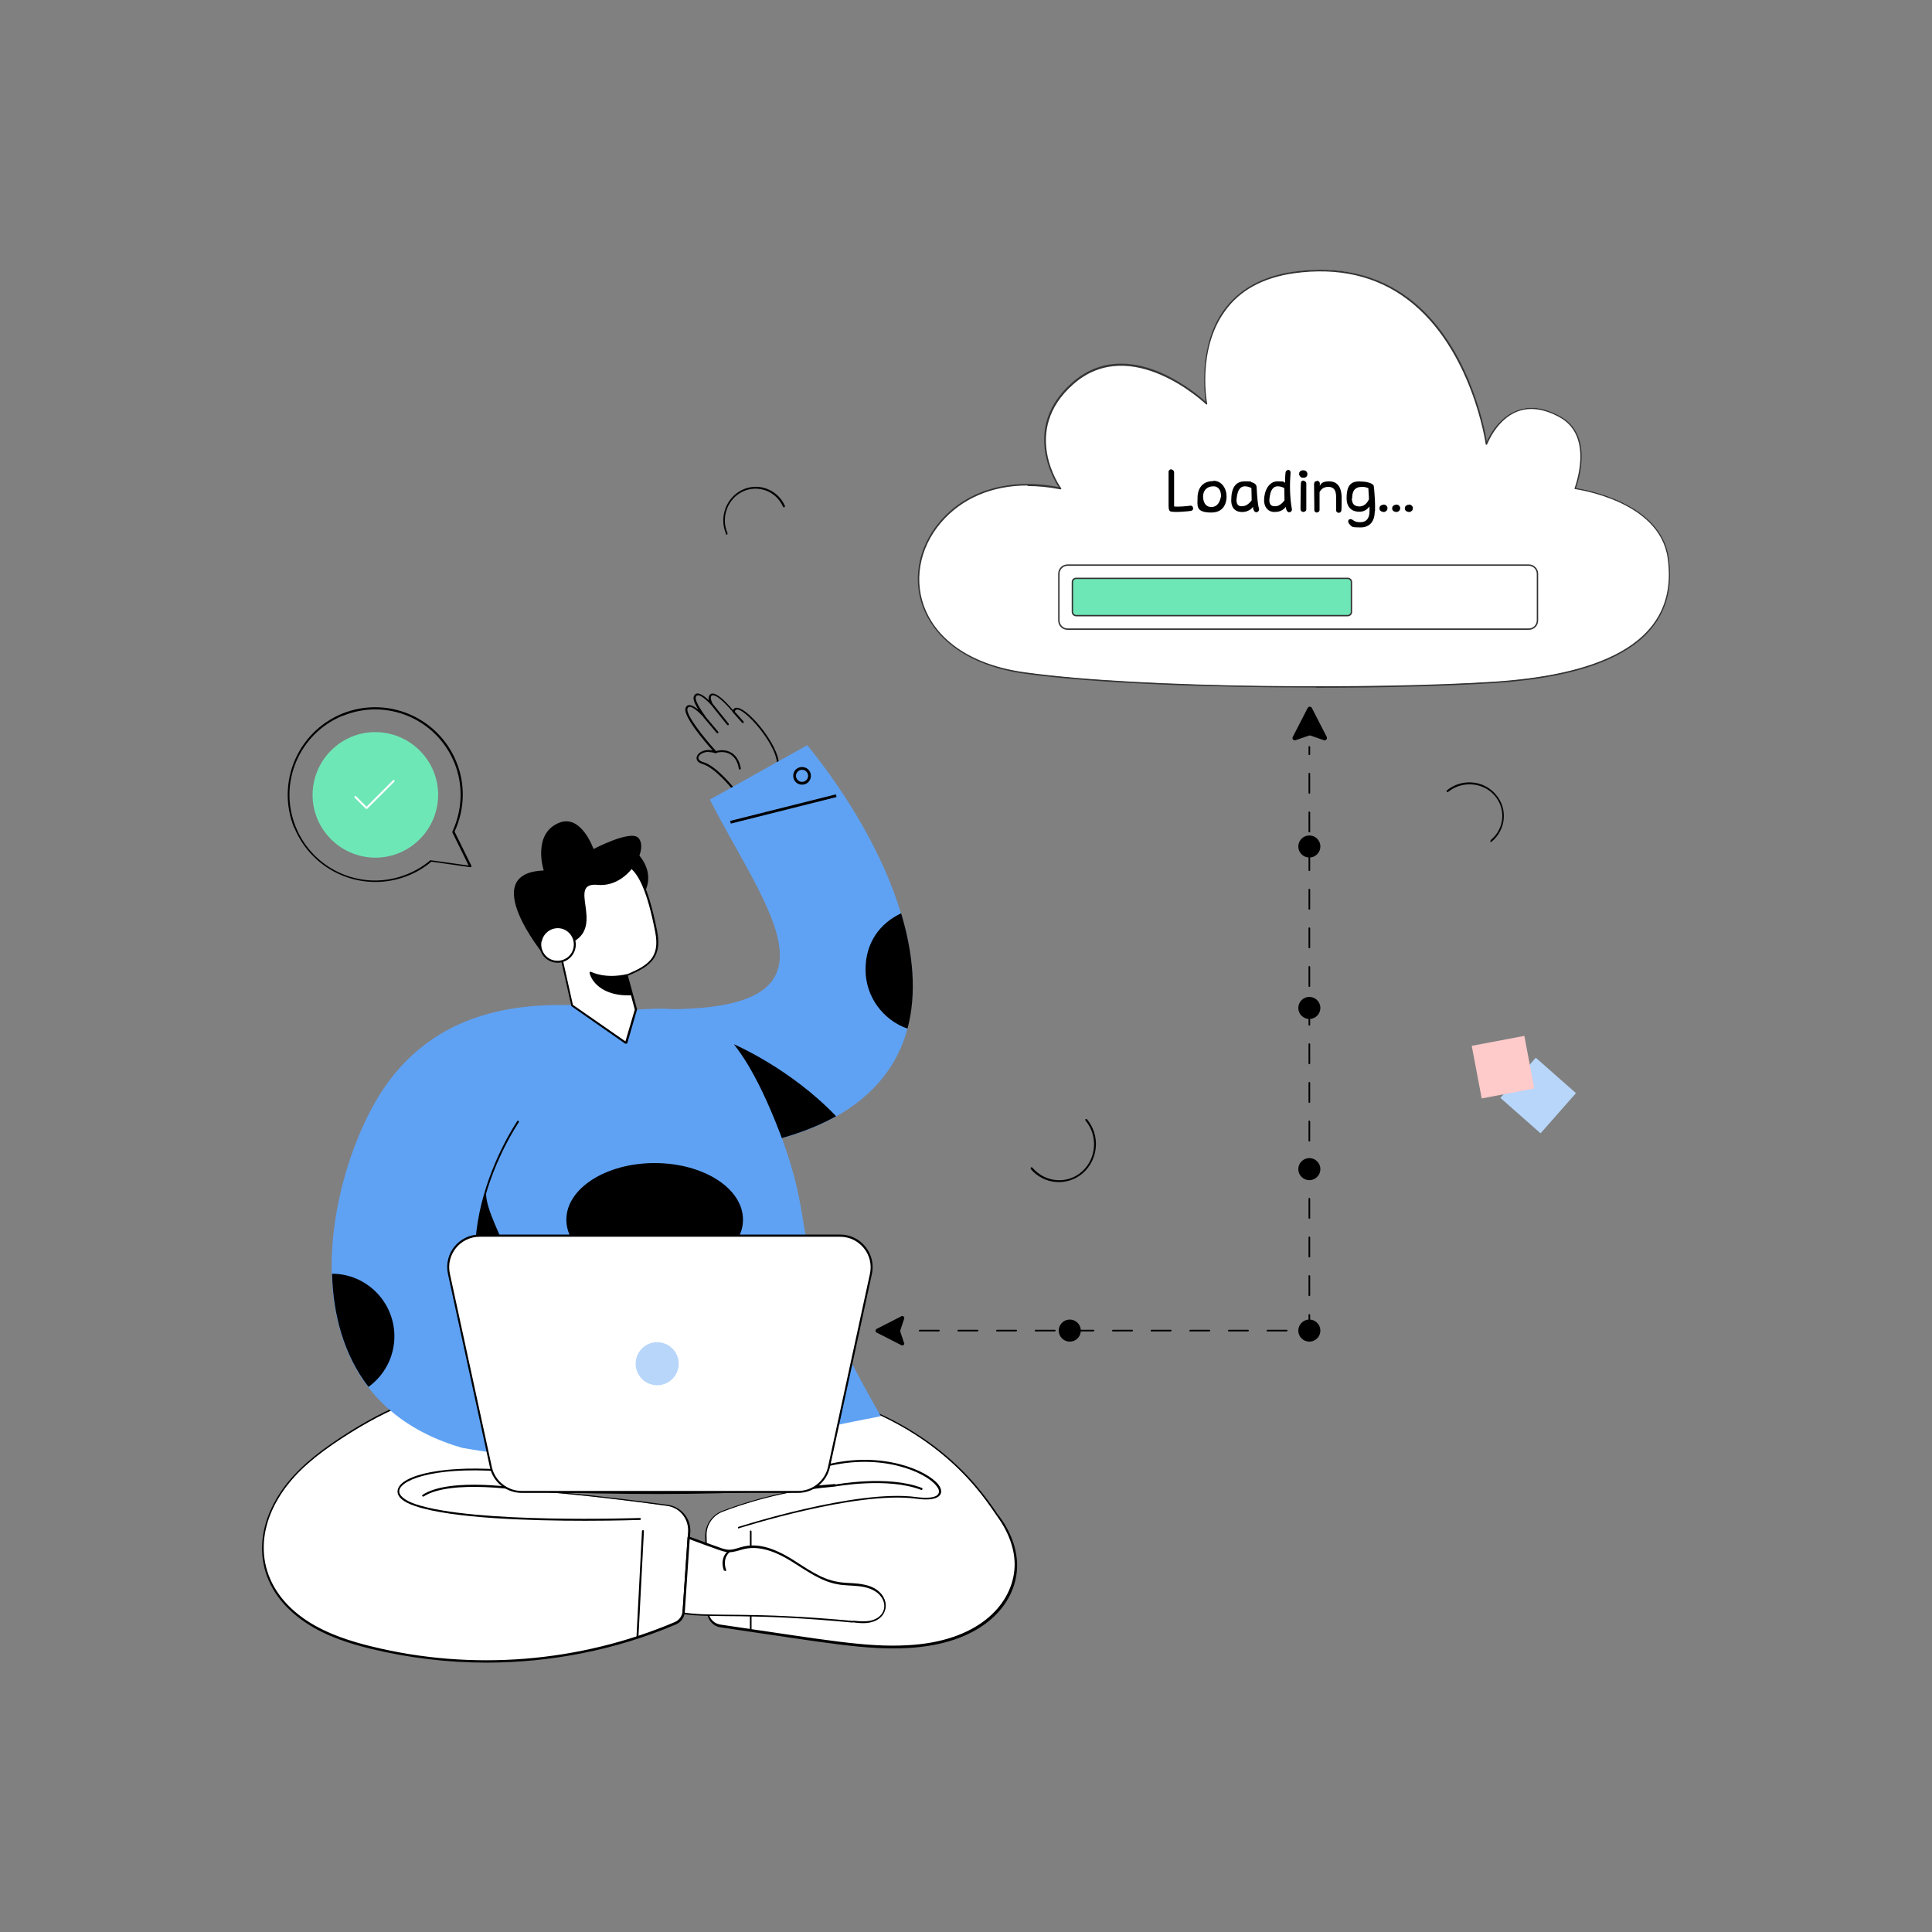 <?xml version="1.0" encoding="UTF-8"?>
<svg xmlns="http://www.w3.org/2000/svg" version="1.1" viewBox="0 0 700 700">
  <rect x="0" y="0" width="700" height="700" fill="#808080" stroke="none"/>
  <defs>
    <style>
      .cls-1 {
        fill: #fff;
      }

      .cls-2 {
        fill: none;
      }

      .cls-3 {
        fill: #5fa2f4;
      }

      .cls-4 {
        fill: #6ee7b7;
      }

      .cls-5 {
        fill: #333;
      }

      .cls-6 {
        fill: #b7d6fa;
      }

      .cls-7 {
        fill: #fecaca;
      }
    </style>
  </defs>
  <!-- Generator: Adobe Illustrator 28.7.1, SVG Export Plug-In . SVG Version: 1.2.0 Build 142)  -->
  <g>
    <g id="Layer_1">
      <g id="Cloud_Networking">
        <g>
          <g>
            <g>
              <g>
                <g>
                  <path class="cls-1" d="M541.2,247.1c-42.4,2.8-127.8,2.4-169.9-3.4-62.1-8.5-42.6-78.3,12.9-66.9,0,0-15.2-20.7,4.5-38.1,21.3-18.8,48.4,7.3,48.4,7.3,0,0-8.1-42,31.8-47.5,60.1-8.4,69.7,62.2,69.7,62.2,0,0,7.4-20.5,26.6-9.9,13.1,7.2,5.5,26,5.5,26,0,0,30.6,3.8,33.7,25.1,3.1,21.3-8.1,41.6-63.2,45.2Z"/>
                  <path class="cls-5" d="M476.8,249.1c-37.8,0-79.4-1.4-105.5-5-39.1-5.4-47.1-35.9-30.8-55.1,9.7-11.4,25.4-16,43.1-12.5-2.2-3.3-13.1-22.1,4.9-37.9,11.1-9.8,23.8-7.3,32.5-3.4,7.9,3.5,14,8.7,15.8,10.3-.5-3.7-2.4-20.5,6.5-33,5.5-7.7,14.1-12.5,25.6-14.1,16.1-2.2,30.1,1,41.6,9.7,21.3,16.1,27.3,46.4,28.2,51.9,1-2.3,4.5-8.9,10.9-11.3,4.7-1.8,9.9-1.1,15.7,2.1,12.2,6.7,6.6,23.5,5.7,26,3.3.5,30.7,5.2,33.6,25.2,4.9,33.7-29.5,43.3-63.4,45.5-16,1-39.4,1.7-64.4,1.7ZM372.3,175.9c-12.9,0-23.9,4.7-31.4,13.5-15.9,18.7-8.5,48.9,30.5,54.2,43.4,6,129.5,6,169.8,3.4v.2s0-.2,0-.2c33.5-2.2,67.8-11.6,63-44.9-3-20.8-33.2-24.8-33.5-24.9-.2,0-.3-.2-.2-.3,0-.2,7.3-18.7-5.4-25.7-5.6-3.1-10.8-3.8-15.3-2.1-7.6,2.9-10.9,11.8-11,11.9,0,.2-.4.2-.5,0,0-.3-5-34.8-28.2-52.4-11.3-8.6-25.2-11.8-41.2-9.6-11.3,1.6-19.8,6.2-25.2,13.9-10,13.9-6.4,33.2-6.3,33.4,0,.2-.2.4-.4.2-.3-.3-27.2-25.7-48.1-7.3-19.3,17-4.6,37.5-4.4,37.7.1.2,0,.4-.3.4-4.1-.8-8-1.2-11.9-1.2Z"/>
                </g>
                <g>
                  <g>
                    <g>
                      <g>
                        <line class="cls-2" x1="265.9" y1="258" x2="269.2" y2="261.7"/>
                        <path d="M268.9,261.9l-3.3-3.7c-.1-.1-.1-.4,0-.5.1-.1.4-.1.5,0l3.3,3.7c.1.1.1.4,0,.5-.1.1-.4.1-.5,0Z"/>
                      </g>
                      <g>
                        <line class="cls-2" x1="257.7" y1="255" x2="263.8" y2="262.5"/>
                        <path d="M263.5,262.7l-6-7.5c-.1-.2,0-.4,0-.5.1-.1.4,0,.5,0l6,7.5c.1.2,0,.4,0,.5-.1.1-.4,0-.5,0Z"/>
                      </g>
                      <g>
                        <line class="cls-2" x1="255.2" y1="259.7" x2="260" y2="265.4"/>
                        <path d="M259.7,265.6l-4.8-5.7c-.1-.1-.1-.4,0-.5.1-.1.4-.1.5,0l4.8,5.7c.1.1.1.4,0,.5-.1.1-.4.1-.5,0Z"/>
                      </g>
                      <path d="M265.3,285.9c0,0-6.2-7.8-10.8-9.1-2.4-.7-2.7-2.5-1.2-3.9.9-.8,2.7-1.5,4.9-1-2.8-3.1-10.9-12.6-9.8-15.4.8-2,3-.7,4.6.6-1.4-2.3-2-3.9-1.6-4.8.9-2.3,3.6-.3,5.4,1.4-.3-1.4.4-2.3,1.2-2.4,1.5-.2,4,1.8,7.6,6,.3-.7.9-1,1.8-.8,4.1.7,14.6,13.4,14.8,20.2,0,.1,0,.2-.2.3l-16.2,9c-.1,0-.3,0-.4,0ZM256.8,272.4c-1.4,0-2.4.5-3.1,1-1.1,1-.9,2.1,1,2.7,4.4,1.2,9.9,7.8,11,9.1l15.8-8.8c-.4-7.6-13.8-22.3-15.2-18.8,0,.1,0,.2,0,.4,0,.3-.4.5-.6.2-3.5-4.2-6.2-6.4-7.5-6.3-1.1.2-.6,1.8-.1,2.9.2.4-.3.7-.6.4-1.4-1.4-4.6-4.6-5.4-2.7-.2.6,0,2.2,3.4,6.9.1.1,0,.4,0,.5-.1.1-.4.1-.5,0-1.5-1.6-5.1-5.2-5.9-3.2-.8,2.1,5.8,10.5,10.5,15.6.2.3,0,.7-.4.6-.9-.3-1.6-.4-2.4-.4Z"/>
                    </g>
                    <g>
                      <path class="cls-3" d="M328.8,372.7c-3.4,12.7-11.5,23.7-25.8,31.8-9.3,5.2-21.3,9.2-36.3,11.5-32.5-55.3-29.3-50-29.6-50.4,73.5,1.7,40.6-35.5,20.1-75.9,11.8-6.5,23.5-13.2,35.3-19.7,14.9,18.4,27.6,39.9,33.9,60.8,4.4,14.7,5.7,29.1,2.3,41.8Z"/>
                      <path d="M303,404.4c-9.3,5.2-21.3,9.2-36.3,11.5l-1.3-2.2.6-35.3s20.4,8.7,36.9,26Z"/>
                      <path class="cls-1" d="M368,569.3c-.3,2.5-.9,4.9-1.9,7.1-6.3,14-21.9,19.4-37.2,20.2-1.6,0-3.2.1-4.8.1-10,0-19.9-1.3-29.8-2.7-5.1-.8,15.2,2.2-33.3-4.8-2.4-.4-4.3-2.4-4.4-4.9l-.8-27.7c-.1-3.9,2.2-7.4,5.8-8.8,7.6-3,21.9-7.7,41-9.4-21.2,1.9-44.5,2.6-69.3,2.5-8.8,0-17.8-.2-26.9-.4-5.3-.1-10.7-.3-16.1-.5,5.2.4,10.5.8,15.6,1.3,10.6,1,20.8,2.3,28.7,3.3,2.7.4,5.1.7,7.2,1,4.8.7,8.3,4.9,7.9,9.8l-2,28.7c-.1,1.9-1.3,3.6-3.1,4.3-18,7.6-37.2,12.1-56.7,13.4-9.9.7-19.8.5-29.7-.5-8-.8-16-2.2-23.8-4.1-8.2-2-16.4-4.7-23.4-9.4-16.8-11.1-20.4-29.1-9.9-45.7.8-1.3,1.6-2.5,2.6-3.6,4.6-6,10.5-10.9,16.8-15.2,2.1-1.4,4.2-2.9,6.4-4.2,13.1-8.2,27.4-14.6,42.6-16.6,30.3-3.9,91.8-5.2,122.2,1.3,11.7,2.5,21.6,6.1,29.9,10.3,10,5,17.7,10.7,23.6,16.1,9.6,8.8,14.4,16.7,16.4,19.5,0,0,.1.2.2.3,4.2,5.7,6.8,12.7,6.1,19.7Z"/>
                      <path d="M176.2,602.4c-14.1,0-28.1-1.7-41.8-5-6.9-1.7-15.9-4.3-23.5-9.4-17.4-11.5-20.3-29.8-10-46.2,4.2-6.7,10.4-12.7,19.4-18.9,17.4-12,33.5-18.8,49.2-20.8,30.4-3.9,91.6-5.3,122.3,1.3,45.1,9.7,63,35.6,68.9,44.1.5.8.9,1.4,1.3,1.8,4.8,6.4,7.1,13.6,6.4,20.2h0c-1.3,12.9-13.4,26.2-39.5,27.6-15,.8-28.4-1.7-67.9-7.5-2.6-.4-4.6-2.6-4.7-5.2l-.8-27.7c-.1-4,2.3-7.7,6-9.2,5.4-2.1,15.3-5.5,28.5-7.8-25.1,1.7-53.4,2-85.9,1.1,15.1,1.4,29.5,3.3,37.8,4.4,5,.7,8.6,5.1,8.2,10.1l-2,28.7c-.1,2.1-1.4,3.8-3.3,4.6-21.7,9.2-45.2,13.8-68.7,13.8ZM169.5,502.6c-15.5,2-31.5,8.8-48.9,20.7-9,6.2-15.1,12.1-19.2,18.7-10.1,16-7.3,33.9,9.8,45.2,7.6,5,16.4,7.6,23.3,9.3,36.4,9,75.4,5.9,110-8.8,1.6-.7,2.7-2.2,2.8-4l2-28.7c.3-4.6-3-8.8-7.6-9.4-10.9-1.5-32-4.2-51.5-5.6-.2,0-.3-.2-.3-.4,0-.2.2-.3.3-.3h0c44.1,1.7,80.8,1.2,112.2-1.6.2,0,.4.1.4.3,0,.2-.1.4-.3.4-19.4,1.8-33.9,6.7-40.9,9.4-3.4,1.4-5.7,4.8-5.6,8.5l.8,27.7c0,2.3,1.8,4.2,4.1,4.6,39.1,5.7,52.8,8.3,67.8,7.5,25.5-1.3,37.5-14.4,38.8-27h0c.7-6.4-1.6-13.4-6.2-19.7-.3-.5-.8-1.1-1.3-1.9-5.8-8.4-23.6-34.1-68.5-43.8-30.3-6.5-91.2-5.3-122-1.3Z"/>
                      <path d="M272,591.1c-.2,0-.3-.2-.3-.3v-36c0-.2.2-.3.3-.3s.3.2.3.3v36c0,.2-.2.3-.3.3Z"/>
                      <path d="M292.2,539.8c-.2,0-.3-.1-.3-.3,0-.2.1-.4.3-.4,3.4-.5,6.9-.9,10.3-1.2.2,0,19.1-3.6,31.5,1.2.2,0,.3.3.2.5,0,.2-.3.3-.5.2-12.2-4.7-31-1.2-31.2-1.2-3.4.3-6.9.7-10.3,1.2,0,0,0,0,0,0Z"/>
                      <g>
                        <path class="cls-1" d="M315.5,587.5c-2.1.5-4.3.2-6.5,0-36.8-3.5-51.2-1.5-61.3-3.1l1.8-27.4c.1,0,8.1,3,10.6,3.8,1.3.5,2.7,1,4.1,1,1.9,0,3.6-.8,5.4-1.2,6-1.4,12.1,1.4,17.4,4.7,5.2,3.2,10.3,7.1,16.4,8.2,2.5.5,5.1.4,7.6.7,2.5.3,5.1.9,7.1,2.6,4.1,3.5,3.2,9.3-2.7,10.7Z"/>
                        <path d="M309,587.9c-37.4-3.6-51.1-1.5-61.4-3.1-.2,0-.3-.2-.3-.4l1.8-27.4c0-.2.3-.4.5-.3.1,0,7.9,2.9,10.6,3.8,1.3.5,2.7,1,4,1,1.8,0,3.5-.8,5.3-1.2,6.6-1.5,13.2,2,17.6,4.7,5.1,3.2,10.3,7.1,16.3,8.1,2.5.5,5.1.4,7.6.7,3.2.4,5.6,1.2,7.3,2.7,4.3,3.6,3.3,9.9-2.8,11.3-2.1.5-4.3.3-6.5,0ZM309.1,587.2c2.1.2,4.3.4,6.3,0,5.5-1.2,6.6-6.6,2.6-10-1.6-1.3-3.9-2.2-6.9-2.5-2.6-.3-5.1-.2-7.7-.7-6.1-1.1-11.3-5-16.5-8.2-4.3-2.7-10.8-6-17.1-4.6-1.8.4-3.7,1.2-5.5,1.2-1.5,0-2.9-.5-4.3-1-.1,0-10-3.6-10.1-3.7l-1.8,26.6c10.5,1.6,23.8-.5,61,3Z"/>
                      </g>
                      <path d="M153,542.1c-.1-.2,0-.4.1-.5,10.1-6.6,36.1-2.3,37.3-2.1.2,0,.3.2.3.4,0,.2-.2.3-.4.3-.3,0-26.9-4.4-36.8,2-.2.1-.4,0-.5-.1Z"/>
                      <path d="M267.7,553.8c-.1,0-.3,0-.3-.2,0-.2,0-.4.2-.4.4-.1,42.6-13.7,64.3-10.8,4.4.6,7.4.2,8.1-1.2.5-.9,0-2-.7-2.8-3.7-4.9-19.8-12.2-40.3-6.9-.2,0-.4,0-.4-.3,0-.2,0-.4.3-.4,20.8-5.4,37.2,2.1,41.1,7.1,1.3,1.7,1.1,2.9.7,3.6-1,1.6-4,2.2-8.8,1.5-21.7-2.9-64,10.7-64.1,10.7Z"/>
                      <path d="M212.1,551c-19.5,0-48.2-.8-61.6-5.3-4.6-1.5-6.9-3.6-6.4-5.9,1.1-5.4,17.1-9.4,41.9-7,.2,0,.3.2.3.4,0,.2-.2.3-.4.3-26.6-2.7-40.3,2.3-41.2,6.4-.4,1.8,1.8,3.7,5.9,5.1,21.2,7.1,80.6,5,81.2,5,.2,0,.4.1.4.3,0,.2-.1.4-.3.4-.2,0-8.5.3-19.8.3Z"/>
                      <path d="M262.3,569.1c-1.8-5,1.7-7.4,1.8-7.4.2-.1.4,0,.5,0,.1.2,0,.4,0,.5-.1,0-3.1,2.2-1.5,6.6,0,.2,0,.4-.2.4-.2,0-.4,0-.4-.2Z"/>
                      <path class="cls-3" d="M319.2,513.1c-56.3,10.9-89.9,22.3-151.7,11.5-15.6-4.5-26.6-12.3-34.1-22-9-11.7-12.8-26.2-13.2-41-.7-25.6,8.7-52.3,18.8-67.2,26.3-38.7,72.1-29.7,91.6-28.6,19.5-1.1,33.2-1.8,50.4,40.7,18.1,44.7.2,40.7,38.2,106.7Z"/>
                      <path d="M269.2,441.9c0,11.3-14.3,20.5-32,20.5s-32-9.2-32-20.5,14.3-20.5,32-20.5,32,9.2,32,20.5Z"/>
                      <path d="M176.6,429.9c-2.3,4.7,4.1,16.1,5.8,21,7.6,22,27,39.4,49.7,44.6-5.5,4.3-12.6,6.5-19.6,6.2s-13.8-3.4-18.8-8.3c-4.7-4.6-7.7-10.7-10.7-16.6-4.2-8.5-8.5-17.2-9.7-26.7-.6-4.5.3-8.7,1.3-13.1l2-7.1Z"/>
                      <path d="M187.5,498.1c-18-21.8-17-45.7-13.1-61.8,4.3-17.5,13-30,13-30.1.1-.2.3-.2.5,0,.2.1.2.3,0,.5,0,.1-8.7,12.6-12.9,29.9-3.9,16-4.9,39.6,12.9,61.2.1.1.1.4,0,.5-.1.1-.4.1-.5,0Z"/>
                      <g>
                        <path d="M230.4,308.7s6.7,5.7,3.7,13.4-13.4-7.5-13.4-7.5l9.8-6Z"/>
                        <g>
                          <g>
                            <path class="cls-1" d="M207.3,364.3l-4.4-19.5.9-.2c-.6-2.3.5-5.2-1-7.2-4.9-6.8-9.6-20.3,8.2-21.3,10.7-.6,19.4-15.3,26.6,21.5,1.8,9.4-2.4,12.5-10.7,15.8l3.4,12.4-3.5,12.1-19.5-13.6Z"/>
                            <path d="M226.6,378.2l-19.5-13.6c0,0-.1-.1-.1-.2l-4.4-19.5c0-.2,0-.4.3-.4h.6c-.5-2.4.4-5.1-.9-6.9-3.1-4.3-6-11.1-3.7-16,1.7-3.6,5.8-5.5,12.2-5.9,10.5-.6,19.7-15.4,27,21.7,1.8,9.2-2.2,12.7-10.6,16.1l3.3,12.1c0,0,0,.1,0,.2l-3.5,12.1c0,.2-.3.3-.5.2ZM207.6,364.1l19,13.2,3.4-11.5-3.3-12.3c0-.2,0-.3.2-.4,8.5-3.4,12.2-6.6,10.5-15.4-2.7-14-5.9-21.5-9.9-23.8-4.7-2.7-10.2,2.3-16.4,2.6-6.1.3-10,2.2-11.6,5.5-2.2,4.6.6,11.1,3.6,15.3,1.6,2.2.5,5.1,1.1,7.3,0,.2,0,.4-.3.4h-.6c0,.1,4.3,19.2,4.3,19.2Z"/>
                          </g>
                          <path d="M215.1,307.6s13.1-6.9,16.1-4.1c4.1,3.9-3.5,18.2-14.7,17.1-11.1-1,2.2,14.2-8.4,20.4-10.7,6.3-11.1,4.9-11.1,4.9,0,0-24.3-29.6,0-30.5,0,0-4.3-13.3,5.6-17.3,8-3.2,12.4,9.4,12.4,9.4Z"/>
                          <g>
                            <path class="cls-1" d="M208.1,343.4c-.6,3.4-3.9,5.6-7.3,4.9-3.4-.7-5.6-3.9-5-7.3.7-3.4,3.9-5.6,7.3-5,3.4.6,5.6,3.9,4.9,7.3Z"/>
                            <path d="M200.8,348.7c-3.6-.7-5.9-4.1-5.2-7.7.7-3.6,4.1-5.9,7.7-5.2,3.6.7,5.9,4.2,5.2,7.7h0c-.7,3.5-4.1,5.9-7.7,5.2ZM196.2,341.1c-.6,3.2,1.5,6.3,4.7,6.9,3.1.6,6.3-1.4,6.9-4.7h0c.6-3.2-1.5-6.3-4.6-6.9-3.2-.6-6.3,1.5-6.9,4.7ZM208.1,343.4h0,0Z"/>
                          </g>
                          <g>
                            <path d="M227,353.4s-7,1.9-13-.9c0,0,1.9,8.6,14.8,7.8l-1.8-6.9Z"/>
                            <path d="M213.6,352.5c0-.3.2-.5.5-.4,5.9,2.7,12.7.9,12.8.9.2,0,.4,0,.4.3l1.8,6.9c0,.2,0,.4-.3.4-9.2.5-14.2-4-15.2-8.1ZM214.5,353.1c.8,2,3.7,7.3,13.8,6.9l-1.6-6.1c-1.4.3-7,1.4-12.2-.7Z"/>
                          </g>
                        </g>
                        <path class="cls-1" d="M228.1,330.6c.9,1.4,2.1,2.6,3.6,3.4.3.2.7.4,1,.6.7.6.7,1.5-.6,2.2-.2.1-.4.2-.7.3"/>
                      </g>
                      <g>
                        <path class="cls-1" d="M315.5,461.6l-15.2,70c-1.1,5.3-5.8,9-11.2,9h-100.2c-5.4,0-10-3.8-11.2-9l-15.2-70c-1.5-7.1,3.9-13.9,11.2-13.9h130.6c7.3,0,12.7,6.7,11.2,13.9Z"/>
                        <path d="M289.2,540.9h-100.2c-5.5,0-10.4-3.9-11.5-9.3l-15.2-70c-1.6-7.4,4-14.3,11.5-14.3h130.6c7.5,0,13.1,7,11.5,14.3l-15.2,70c-1.2,5.4-6,9.3-11.5,9.3ZM173.8,448.1c-7.1,0-12.3,6.5-10.8,13.4l15.2,70c1.1,5.1,5.7,8.7,10.8,8.7h100.2c5.2,0,9.7-3.7,10.8-8.7l15.2-70c1.5-6.9-3.8-13.4-10.8-13.4h-130.6Z"/>
                      </g>
                    </g>
                    <path d="M267.7,278.5c-.8-5-4.4-6.8-8.3-5.7-.2,0-.4,0-.4-.2,0-.2,0-.4.2-.4,4.2-1.3,8.3.7,9.2,6.2,0,.2,0,.4-.3.4-.2,0-.4,0-.4-.3Z"/>
                  </g>
                  <path class="cls-6" d="M245.9,494.1c0,4.3-3.5,7.8-7.8,7.8s-7.8-3.5-7.8-7.8,3.5-7.8,7.8-7.8,7.8,3.5,7.8,7.8Z"/>
                  <g>
                    <line class="cls-2" x1="233" y1="554.7" x2="230.9" y2="593.3"/>
                    <path d="M230.9,593.7h0c-.2,0-.3-.2-.3-.4l2-38.6c0-.2.2-.3.4-.3.2,0,.3.2.3.4l-2,38.6c0,.2-.2.3-.3.3Z"/>
                  </g>
                  <path d="M328.8,372.7c-8.8-3.1-15.2-11.5-15.2-21.4s5.3-16.8,12.9-20.4c4.4,14.7,5.7,29.1,2.3,41.8Z"/>
                  <path d="M142.9,484.1c0,7.6-3.7,14.3-9.4,18.4-9-11.7-12.8-26.2-13.2-41,12.5,0,22.6,10.2,22.6,22.7Z"/>
                  <rect x="264.2" y="292.3" width="39.5" height="1" transform="translate(-62.9 78.3) rotate(-14.1)"/>
                  <path d="M290.6,284.3c-1.8,0-3.2-1.4-3.2-3.2s1.4-3.2,3.2-3.2,3.2,1.4,3.2,3.2-1.4,3.2-3.2,3.2ZM290.6,278.9c-1.2,0-2.2,1-2.2,2.2s1,2.2,2.2,2.2,2.2-1,2.2-2.2-1-2.2-2.2-2.2Z"/>
                </g>
                <path d="M474.4,482.4h-1.2c-.2,0-.3-.2-.3-.3s.2-.3.3-.3h.9v-5.4c0-.2.2-.3.3-.3s.3.2.3.3v5.8c0,.2-.2.3-.3.3ZM466.2,482.4h-7c-.2,0-.3-.2-.3-.3s.2-.3.3-.3h7c.2,0,.3.2.3.3s-.2.3-.3.3ZM452.2,482.4h-7c-.2,0-.3-.2-.3-.3s.2-.3.3-.3h7c.2,0,.3.2.3.3s-.2.3-.3.3ZM438.2,482.4h-7c-.2,0-.3-.2-.3-.3s.2-.3.3-.3h7c.2,0,.3.2.3.3s-.2.3-.3.3ZM424.2,482.4h-7c-.2,0-.3-.2-.3-.3s.2-.3.3-.3h7c.2,0,.3.2.3.3s-.2.3-.3.3ZM410.2,482.4h-7c-.2,0-.3-.2-.3-.3s.2-.3.3-.3h7c.2,0,.3.2.3.3s-.2.3-.3.3ZM396.2,482.4h-7c-.2,0-.3-.2-.3-.3s.2-.3.3-.3h7c.2,0,.3.2.3.3s-.2.3-.3.3ZM382.2,482.4h-7c-.2,0-.3-.2-.3-.3s.2-.3.3-.3h7c.2,0,.3.2.3.3s-.2.3-.3.3ZM368.2,482.4h-7c-.2,0-.3-.2-.3-.3s.2-.3.3-.3h7c.2,0,.3.2.3.3s-.2.3-.3.3ZM354.2,482.4h-7c-.2,0-.3-.2-.3-.3s.2-.3.3-.3h7c.2,0,.3.2.3.3s-.2.3-.3.3ZM340.2,482.4h-7c-.2,0-.3-.2-.3-.3s.2-.3.3-.3h7c.2,0,.3.2.3.3s-.2.3-.3.3ZM474.4,469.6c-.2,0-.3-.2-.3-.3v-7c0-.2.2-.3.3-.3s.3.2.3.3v7c0,.2-.2.3-.3.3ZM474.4,455.6c-.2,0-.3-.2-.3-.3v-7c0-.2.2-.3.3-.3s.3.2.3.3v7c0,.2-.2.3-.3.3ZM474.4,441.6c-.2,0-.3-.2-.3-.3v-7c0-.2.2-.3.3-.3s.3.2.3.3v7c0,.2-.2.3-.3.3ZM474.4,427.6c-.2,0-.3-.2-.3-.3v-7c0-.2.2-.3.3-.3s.3.2.3.3v7c0,.2-.2.3-.3.3ZM474.4,413.6c-.2,0-.3-.2-.3-.3v-7c0-.2.2-.3.3-.3s.3.2.3.3v7c0,.2-.2.3-.3.3ZM474.4,399.6c-.2,0-.3-.2-.3-.3v-7c0-.2.2-.3.3-.3s.3.2.3.3v7c0,.2-.2.3-.3.3ZM474.4,385.6c-.2,0-.3-.2-.3-.3v-7c0-.2.2-.3.3-.3s.3.2.3.3v7c0,.2-.2.3-.3.3ZM474.4,371.6c-.2,0-.3-.2-.3-.3v-7c0-.2.2-.3.3-.3s.3.2.3.3v7c0,.2-.2.3-.3.3ZM474.4,357.6c-.2,0-.3-.2-.3-.3v-7c0-.2.2-.3.3-.3s.3.2.3.3v7c0,.2-.2.3-.3.3ZM474.4,343.6c-.2,0-.3-.2-.3-.3v-7c0-.2.2-.3.3-.3s.3.2.3.3v7c0,.2-.2.3-.3.3ZM474.4,329.6c-.2,0-.3-.2-.3-.3v-7c0-.2.2-.3.3-.3s.3.2.3.3v7c0,.2-.2.3-.3.3ZM474.4,315.6c-.2,0-.3-.2-.3-.3v-7c0-.2.2-.3.3-.3s.3.2.3.3v7c0,.2-.2.3-.3.3ZM474.4,301.6c-.2,0-.3-.2-.3-.3v-7c0-.2.2-.3.3-.3s.3.2.3.3v7c0,.2-.2.3-.3.3ZM474.4,287.6c-.2,0-.3-.2-.3-.3v-7c0-.2.2-.3.3-.3s.3.2.3.3v7c0,.2-.2.3-.3.3ZM474.4,273.6c-.2,0-.3-.2-.3-.3v-2.7c0-.2.2-.3.3-.3s.3.2.3.3v2.7c0,.2-.2.3-.3.3Z"/>
                <path d="M478.4,482.1c0,2.2-1.8,4-4,4s-4-1.8-4-4,1.8-4,4-4,4,1.8,4,4Z"/>
                <path d="M478.4,423.6c0,2.2-1.8,4-4,4s-4-1.8-4-4,1.8-4,4-4,4,1.8,4,4Z"/>
                <path d="M478.4,365.2c0,2.2-1.8,4-4,4s-4-1.8-4-4,1.8-4,4-4,4,1.8,4,4Z"/>
                <path d="M478.4,306.7c0,2.2-1.8,4-4,4s-4-1.8-4-4,1.8-4,4-4,4,1.8,4,4Z"/>
                <path d="M391.6,482.1c0,2.2-1.8,4-4,4s-4-1.8-4-4,1.8-4,4-4,4,1.8,4,4Z"/>
              </g>
              <g>
                <path class="cls-1" d="M557.1,207.9v16.9c0,1.7-1.4,3.2-3.2,3.2h-167.1c-1.7,0-3.1-1.4-3.1-3.1v-16.9c0-1.7,1.4-3.2,3.2-3.2h167.1c1.7,0,3.2,1.4,3.2,3.2Z"/>
                <path class="cls-5" d="M553.9,228.2h-167.1c-1.9,0-3.4-1.5-3.4-3.4v-16.9c0-1.9,1.5-3.4,3.4-3.4h167.1c1.9,0,3.4,1.5,3.4,3.4v16.9c0,1.9-1.5,3.4-3.4,3.4ZM386.8,205c-1.6,0-2.9,1.3-2.9,2.9v16.9c0,1.6,1.3,2.9,2.9,2.9h167.1c1.6,0,2.9-1.3,2.9-2.9v-16.9c0-1.6-1.3-2.9-2.9-2.9h-167.1Z"/>
              </g>
              <g>
                <path class="cls-4" d="M488.3,209.6h-98.4c-.7,0-1.3.6-1.3,1.3v10.8c0,.7.6,1.3,1.3,1.3h98.4c.7,0,1.3-.6,1.3-1.3v-10.8c0-.7-.6-1.3-1.3-1.3Z"/>
                <path class="cls-5" d="M488.3,223.3h-98.4c-.9,0-1.6-.7-1.6-1.6v-10.8c0-.9.7-1.6,1.6-1.6h98.4c.9,0,1.6.7,1.6,1.6v10.8c0,.9-.7,1.6-1.6,1.6ZM389.9,209.8c-.6,0-1.1.5-1.1,1.1v10.8c0,.6.5,1.1,1.1,1.1h98.4c.6,0,1.1-.5,1.1-1.1v-10.8c0-.6-.5-1.1-1.1-1.1h-98.4Z"/>
              </g>
              <g>
                <path d="M424.4,170.1c1,.2.9.8,1,1v12.4c1.4.2,4.6-.1,6-.3.5,0,.8.3.9,1,0,.4-.2.7-.7.9-1.3.2-6.9.7-7.7.1-.3-.2-.5-.8-.5-1.9v-12.6c.2-.4.6-.7,1-.7Z"/>
                <path d="M439.7,174.2c3,0,4.7,2.9,4.7,5.5,0,.1.4,6-5.5,6s-5-2.6-5-5.5c0-.1-.2-5.9,5.7-5.9ZM435.9,179.9c0,.1-.1,3.8,3,3.8s3.4-3.8,3.5-3.9c0-3.8-2.7-3.6-2.8-3.6-2.4,0-3.7,1.6-3.7,3.7Z"/>
                <path d="M455.3,176.5c.2,4.2.5,6.8.9,8h0c0,1.2-1.8,1.9-2.2-.5,0,0,0-.1,0-.4-.5.7-1,1.1-1.5,1.3-.7.4-1.5.6-2.3.6-.1,0-4.1.4-4.1-4.2s1.6-6.9,4.9-6.9,1.7.1,2.7.4c1,.3,1.6.9,1.6,1.8ZM448,181.2c0,2.6,2,2.2,2.1,2.2,1.2,0,2.3-.7,3.4-2.1,0-2.1-.1-3.7-.1-4.5h0c-.9-.4-1.6-.6-2.4-.6-3,0-2.9,4.9-3,5Z"/>
                <path d="M466.6,170.2h.1c.9.2.8.6.9,1-.3,3.5-.4,8.6.5,13.4,0,1.1-1.8,1.8-2.2-.6,0,0,0-.1,0-.4-1.6,2.1-3.6,1.8-4.1,1.9-2.5,0-3.8-1.9-3.8-4.2,0-3.3,1.6-6.9,4.9-6.9s1.7.2,2.7.5h0c0-2.8.2-4.1.3-4.1.2-.3.5-.5.8-.5ZM459.9,181.2c0,1.3.5,2.2,1.8,2.2.2,0,1.8.4,3.7-2.1,0-2.1-.1-3.7-.1-4.5h0c-.9-.4-1.6-.6-2.4-.6-3,0-2.9,4.9-3,5Z"/>
                <path d="M472.3,170.4c.7,0,1.2.4,1.4,1.1v.3c0,.6-.3,1.1-1.1,1.3h-.3s-.3,0-.3,0c-.6,0-1-.4-1.3-1.1v-.3s0-.1,0-.1c0-.6.4-1,1.1-1.2h.3ZM472.3,174.2c.5,0,.8.3,1,.8v9.6c0,.5-.4.8-1.1.9-.6-.1-1-.4-1-1,0-6.6.1-9.9.2-9.9.2-.3.5-.5.9-.5Z"/>
                <path d="M477.1,174.2c.6,0,1,.3,1.1.8v1.1c.4-1.2,1.5-1.7,3.3-1.7h0c2.9,0,4.4,1.8,4.6,5.4,0,3.4,0,5.2-.2,5.5-.2.3-.5.5-.8.5h0c-.6,0-1-.4-1-.9v-4.9c0-2.4-.9-3.6-2.8-3.6-1.5,0-2.5.6-3.2,1.9v6.5c0,.5-.4.8-1,.9-.5,0-.8-.3-.9-.8,0-.2,0-3.3-.1-9.4,0-.8.4-1.2,1-1.2Z"/>
                <path d="M498.1,185.2c0,3.6-1.7,5.9-5.2,5.9s-3-.3-3.8-1c-1.4-1.4-.2-2.5.9-1.8,1,.7,1.4.9,2.9.9,2.3,0,3.3-1.6,3.3-3.9v-1.7h-.1c-.9,1.2-2.1,1.8-3.5,1.8-.1,0-4.7.4-4.7-4.9s2-6.4,6-6c1,0,3.3.5,3.8,1.4,0,.1.2,1.1.3,2.9.3,3.5.2,5.5.2,6.5ZM489.8,180.6c0,3.2,2.6,2.8,2.7,2.9,1.5,0,2.7-.9,3.5-2.6,0-1.4-.2-2.7-.2-4-.6-.3-1.3-.5-2.3-.5-2.7,0-3.6,1.6-3.6,4.2Z"/>
                <path d="M501.3,182.8c.6,0,1.1.3,1.4,1v.4c0,.6-.3,1-1.1,1.3h-.3c-1-.1-1.5-.6-1.5-1.3h0c0-.7.4-1.1,1.1-1.3h.3Z"/>
                <path d="M505.9,182.8c.6,0,1.1.3,1.4,1v.4c0,.6-.3,1-1.1,1.3h-.3c-1-.1-1.5-.6-1.5-1.3h0c0-.7.4-1.1,1.1-1.3h.3Z"/>
                <path d="M510.5,182.8c.6,0,1.1.3,1.4,1v.4c0,.6-.3,1-1.1,1.3h-.3c-1-.1-1.5-.6-1.5-1.3h0c0-.7.4-1.1,1.1-1.3h.3Z"/>
              </g>
            </g>
            <g>
              <path class="cls-4" d="M134.6,310.7c12.5.8,23.3-8.8,24.1-21.3.8-12.5-8.8-23.3-21.3-24.1-12.5-.8-23.3,8.8-24.1,21.3-.8,12.5,8.8,23.3,21.3,24.1Z"/>
              <path d="M106.6,300c-6.6-16.2,1.1-34.7,17.3-41.4,16.2-6.6,34.7,1.1,41.4,17.3,3.4,8.2,3.1,17.4-.6,25.4l6.1,12.4c.1.2,0,.5-.4.5l-14.1-2c-2.5,2.1-5.3,3.8-8.3,5-16.2,6.6-34.7-1.1-41.4-17.4ZM124.2,259.3c-15.9,6.5-23.5,24.6-17,40.4,6.5,15.9,24.6,23.5,40.4,17,3-1.2,5.8-2.9,8.3-5,0,0,.2,0,.3,0l13.6,1.9-5.9-12c0,0,0-.2,0-.3,3.7-7.9,4-17,.7-25-6.5-15.8-24.5-23.5-40.5-16.9Z"/>
              <path class="cls-1" d="M132.6,293.1l-4.1-4.1c-.1-.1-.1-.4,0-.5s.4-.1.5,0l3.8,3.8,9.6-9.6c.1-.1.4-.1.5,0s.1.4,0,.5l-9.8,9.8c-.1.1-.4.1-.5,0Z"/>
            </g>
            <rect class="cls-6" x="547.7" y="387.3" width="19.4" height="19.4" transform="translate(-109.1 552.5) rotate(-48.6)"/>
            <rect class="cls-7" x="535" y="376.7" width="19.4" height="19.4" transform="translate(-62.4 108.1) rotate(-10.7)"/>
            <path d="M373.5,423.5c-.1-.1-.1-.4,0-.5.1-.1.4-.1.5,0,4.6,5.5,12.7,6.2,18,1.5,5.3-4.7,5.9-13,1.3-18.5-.1-.1-.1-.4,0-.5.1-.1.4-.1.5,0,4.9,5.8,4.2,14.5-1.4,19.5-5.6,4.9-14.1,4.3-19-1.5Z"/>
            <path d="M263.1,193.5c-2.7-6,0-13.2,5.8-16,5.9-2.8,12.8-.2,15.5,5.8,0,.2,0,.4-.2.5-.2,0-.4,0-.5-.2-2.5-5.7-9.1-8.1-14.6-5.5-5.5,2.6-8,9.4-5.5,15.1,0,.2,0,.4-.2.5-.2,0-.4,0-.5-.2Z"/>
            <path d="M327.6,486.5c.2.6-.4,1.2-1,.9l-9-4.6c-.5-.3-.5-1,0-1.3l9-4.6c.6-.3,1.2.3,1,.9l-1.4,4.2c0,.1,0,.3,0,.5l1.4,4.2Z"/>
            <path d="M469.4,268.2c-.7.2-1.4-.5-1-1.2l5.4-10.5c.3-.6,1.2-.6,1.5,0l5.4,10.5c.3.7-.3,1.4-1,1.2l-4.9-1.7c-.2,0-.4,0-.5,0l-4.9,1.7Z"/>
          </g>
          <path d="M540.1,304.9c-.1-.1-.1-.4,0-.5,5.1-4.2,5.6-11.4,1.4-16.2-4.2-4.8-11.7-5.4-16.8-1.3-.1.1-.4.1-.5,0-.1-.1-.1-.4,0-.5,5.3-4.4,13.3-3.8,17.7,1.4,4.5,5.1,3.8,12.8-1.5,17.2-.1.1-.4.1-.5,0Z"/>
        </g>
      </g>
    </g>
  </g>
</svg>